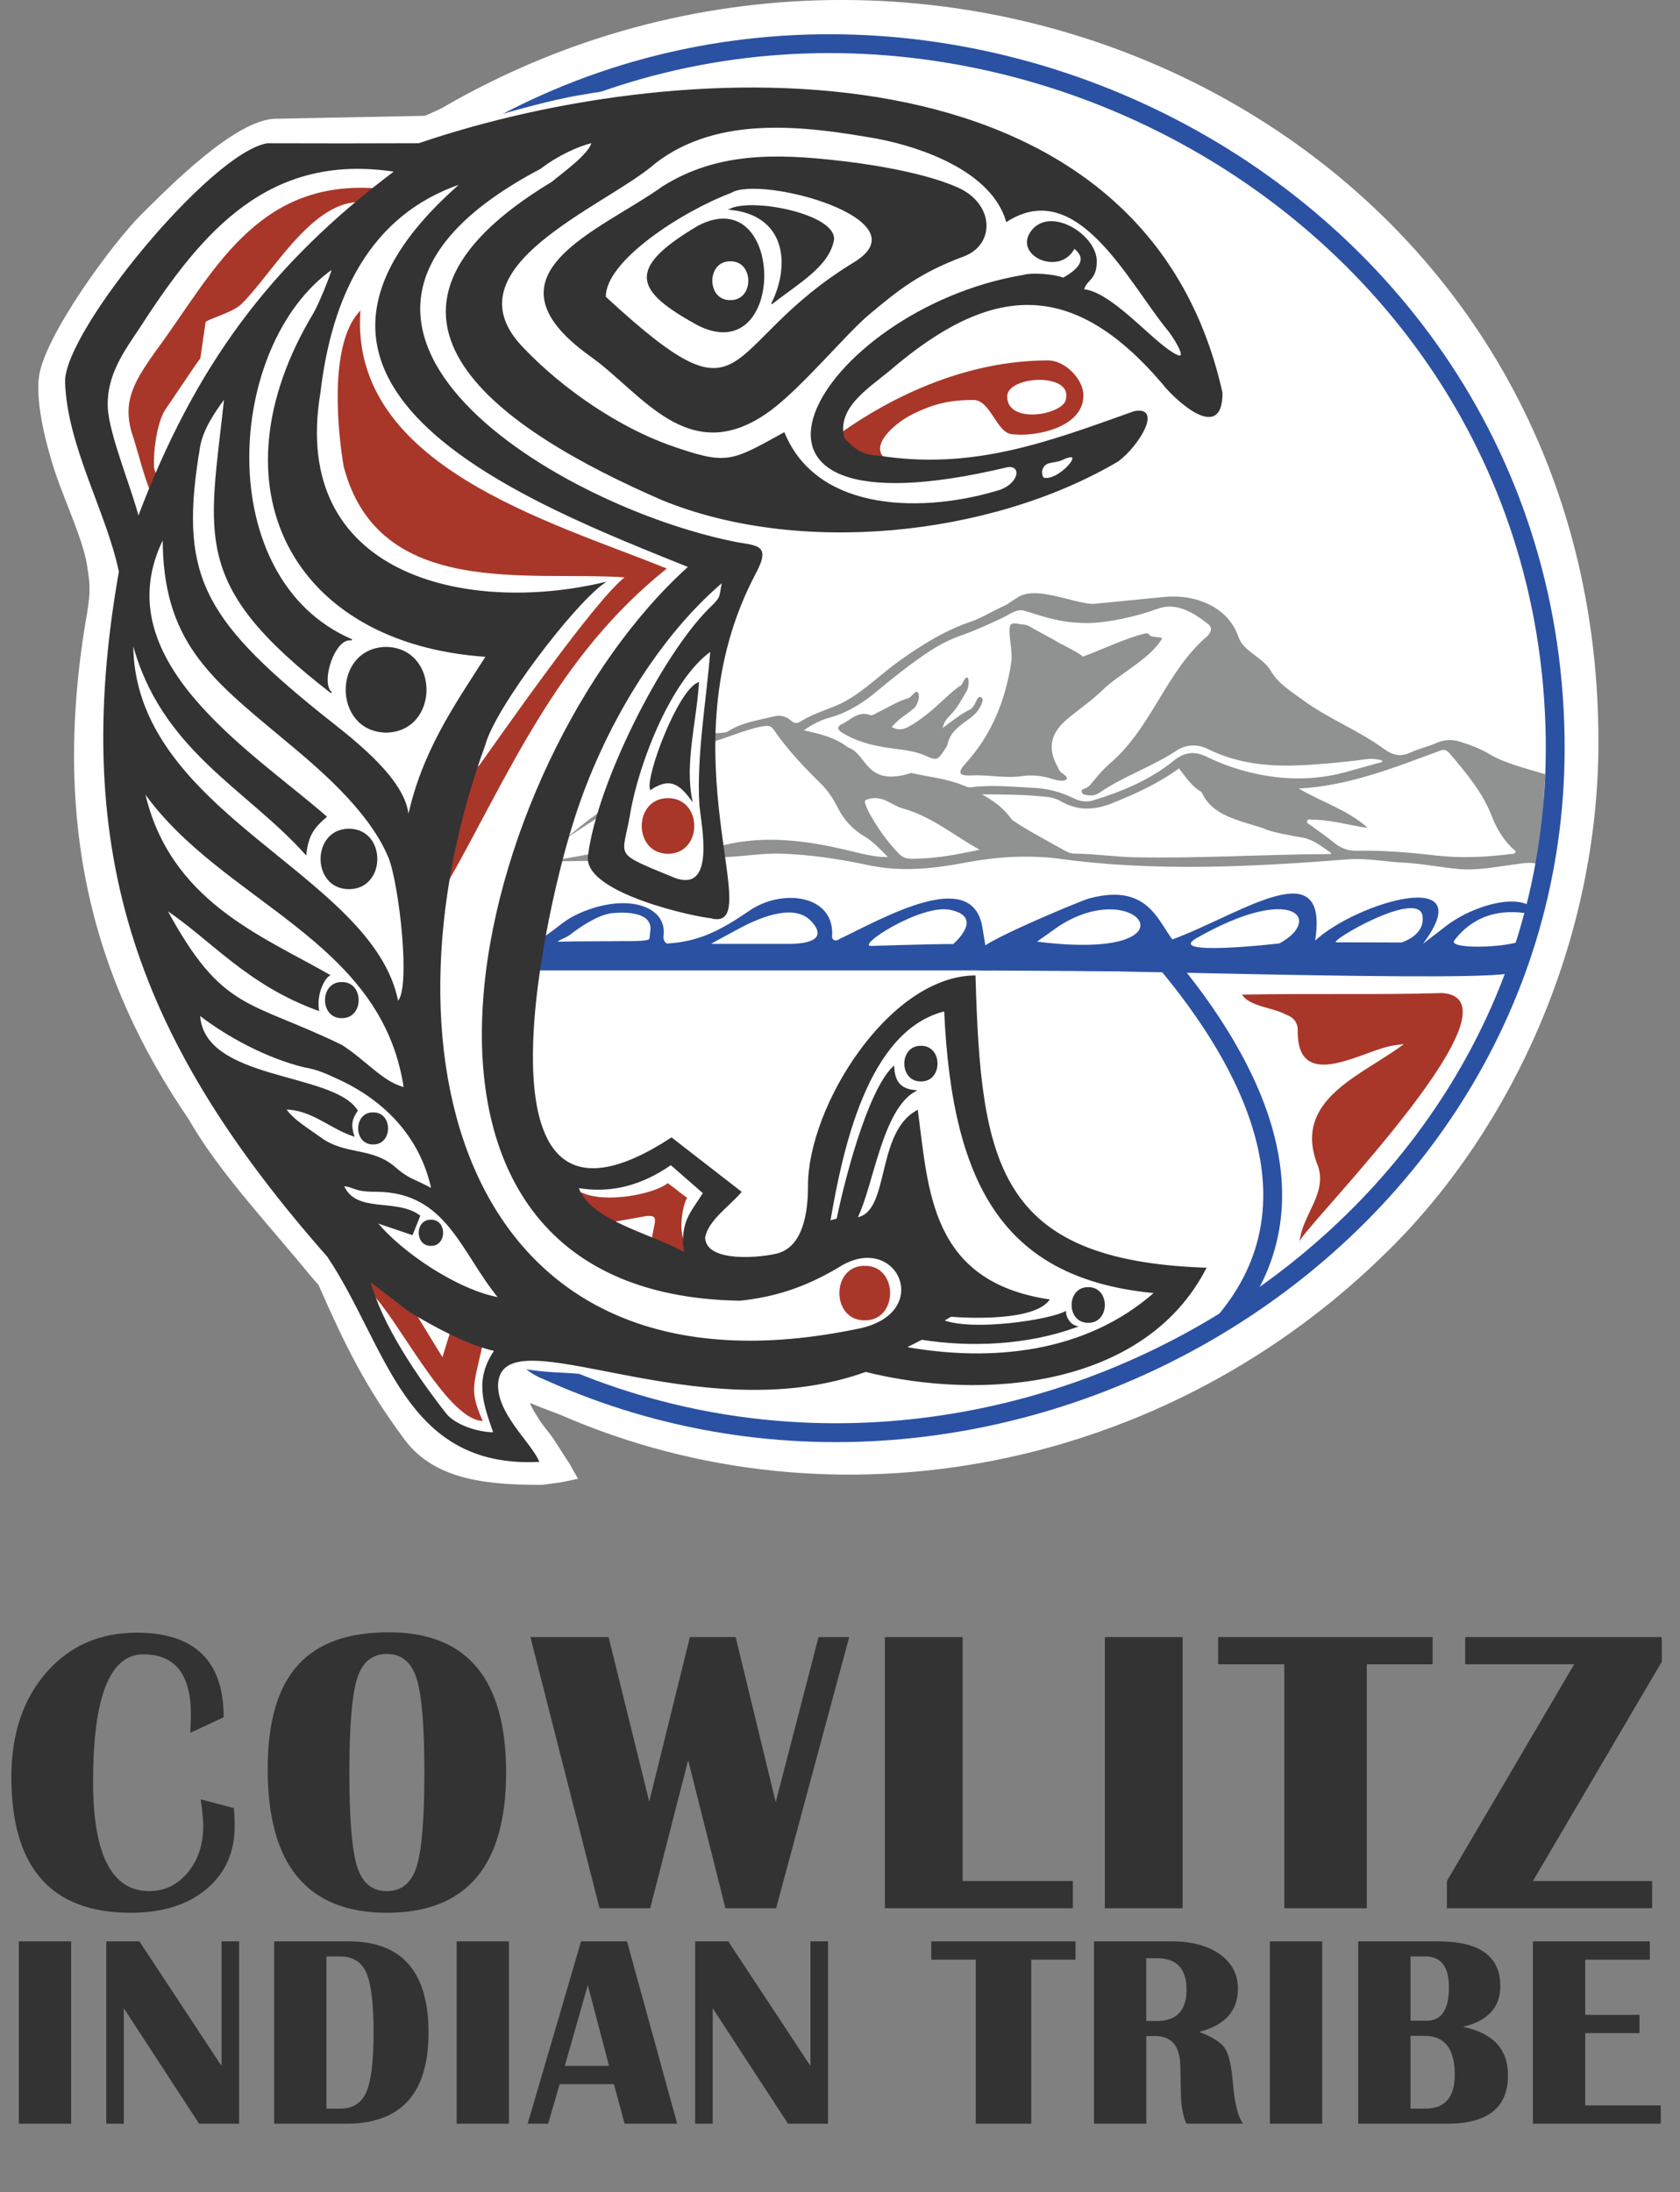 <?xml version="1.0" encoding="UTF-8"?><svg id="Layer_1" xmlns="http://www.w3.org/2000/svg" viewBox="0 0 821.6 1071.75"><rect x="0" y="0" width="821.6" height="1071.75" fill="#808080" stroke="none"/><g><path d="M98.16,879.73l16.23,4.27c.25,3.37,.38,6.28,.38,8.74,0,12.88-4.61,23.18-13.83,30.88-9.22,7.71-21.58,11.56-37.08,11.56-38.87,0-58.3-22.11-58.3-66.33,0-20.98,5.67-37.99,17-51.04,11.33-13.04,26.09-19.57,44.28-19.57,28.37,0,42.55,13.79,42.55,41.37l-16.33,7.58c.19-3.88,.29-6.9,.29-9.03,0-19.55-7.75-29.33-23.24-29.33-16.39,0-24.59,20.75-24.59,62.25,0,35.67,9.16,53.51,27.47,53.51,7.56,0,13.85-3.04,18.87-9.13,5.03-6.08,7.54-13.69,7.54-22.82,0-2.91-.42-7.22-1.25-12.92Z" fill="#333"/><path d="M190.26,798.06c38.16,0,57.25,22.86,57.25,68.56s-19.44,68.56-58.3,68.56-58.3-23.37-58.3-70.12,19.79-67.01,59.36-67.01Zm-1.06,10.58c-7.17,0-12.02,4-14.55,11.99-2.53,8-3.79,23.33-3.79,45.99s1.26,37.99,3.79,45.99c2.53,8,7.38,11.99,14.55,11.99s12.02-4,14.55-11.99c2.53-8,3.79-23.32,3.79-45.99s-1.27-37.91-3.79-45.94c-2.53-8.03-7.38-12.04-14.55-12.04Z" fill="#333"/><path d="M415.29,800.39l-35.73,132.57h-24.78l-18.25-72.35-18.54,72.35h-24.78l-33.81-132.57h38.23l19.88,80.41,19.88-80.41h22.38l19.59,80.71,20.94-80.71h14.98Z" fill="#333"/><path d="M470.79,800.39v119.26h53.88v13.3h-91.92v-132.57h38.04Z" fill="#333"/><path d="M578.36,800.39v132.57h-38.04v-132.57h38.04Z" fill="#333"/><path d="M700.61,800.39v13.31h-32.18v119.26h-40.34v-119.26h-32.37v-13.31h104.89Z" fill="#333"/><path d="M812.69,800.39v12.04l-63.01,107.22h58.3v13.3h-100.37v-13.3l62.24-105.96h-53.31v-13.31h96.15Z" fill="#333"/><path d="M34.8,949.16v89.15H9.22v-89.15h25.58Z" fill="#333"/><path d="M116.95,949.16v89.15h-19.57l-36.82-56.43v56.43h-8.59v-89.15h16.21l40.18,60.93v-60.93h8.59Z" fill="#333"/><path d="M134.06,1038.31v-89.15h36.56c25.97,0,38.95,14.89,38.95,44.67s-13.46,44.48-40.37,44.48h-35.14Zm25.58-7.38h6.72c6.16,0,10.42-2.69,12.79-8.07,2.37-5.38,3.55-15.1,3.55-29.16s-1.17-23.77-3.52-29.13c-2.35-5.36-6.62-8.03-12.82-8.03h-6.72v74.39Z" fill="#333"/><path d="M248.9,949.16v89.15h-25.58v-89.15h25.58Z" fill="#333"/><path d="M306.64,949.16l24.54,89.15h-25.71l-5.23-19.33h-26.55l-5.62,19.33h-10.01l26.1-89.15h22.48Zm-30.42,60.87h21.64l-10.4-39.51-11.24,39.51Z" fill="#333"/><path d="M404.94,949.16v89.15h-19.57l-36.82-56.43v56.43h-8.59v-89.15h16.21l40.18,60.93v-60.93h8.59Z" fill="#333"/><path d="M525.97,949.16v8.95h-21.64v80.2h-27.13v-80.2h-21.77v-8.95h70.54Z" fill="#333"/><path d="M535,1038.31v-89.15h37.92c9.86,0,17.74,2.1,23.64,6.3,5.9,4.2,8.85,9.83,8.85,16.88,0,10.8-6.33,17.83-18.99,21.09,6.5,2.44,10.71,5.12,12.63,8.03s3.22,8.58,3.91,16.98c.82,10.01,2.48,16.63,4.97,19.85h-27.77c-1.77-4.14-2.65-9.29-2.65-15.48l-.13-5.29-.13-6.66c0-10.28-4.09-15.41-12.27-15.41h-4.39v42.84h-25.58Zm25.58-50.22h5.17c9.69,0,14.53-5.12,14.53-15.35s-4.84-15.35-14.53-15.35h-5.17v30.7Z" fill="#333"/><path d="M646.61,949.16v89.15h-25.58v-89.15h25.58Z" fill="#333"/><path d="M664.23,1038.31v-89.15h39.21c20.2,0,30.29,7.29,30.29,21.88,0,10.36-6.09,17-18.28,19.92,14.68,2.96,22.03,10.84,22.03,23.64,0,15.8-9.88,23.71-29.65,23.71h-43.6Zm25.58-50.35h7.88c7.28,0,10.92-5.44,10.92-16.33,0-10.06-3.85-15.09-11.56-15.09h-7.23v31.41Zm0,42.97h7.3c9.56,0,14.34-5.53,14.34-16.59,0-12.67-4.93-19-14.79-19h-6.85v35.59Z" fill="#333"/><path d="M806.84,949.16v8.95h-31.59v26.97h26.55v8.95h-26.55v35.33h36.95v8.95h-62.53v-89.15h57.16Z" fill="#333"/></g><g><path d="M679.63,610.72c59.9-59.36,102.09-151.02,102.09-247.96,0-298.7-324.3-450.5-565.93-309.74-.33,.19-7.77,3.64-8.15,3.6l-72.63,1.44c-.07,0,.07,0,0,0-19.68-.04-52.93,33.92-66.25,47.16-13.62,13.58-47.12,59.04-49.72,79.08-1.77,13.68,4.15,35.36,8.27,47.64,4.02,11.97,13.45,32.48,15.23,44.28,1.23,8.14,2.06,11.94,0,23.76-17.71,101.75,2.72,178.56,49.72,247.2,14.76,26.02,41.32,54.03,59.42,76.38,.1,.13,4.06,4.62,4.06,4.62,13.22,29.96,22.77,49.61,42.25,75.83,15.24,20.39,42.56,21.94,67.19,21.96,.09,0-.09-.02,0,0l9.32-1.26,8.17-1.73-4.4-7.81c-3.49-4.97-5.93-9.59-9.44-14.23-.75-.99-2.38-2.93-4.11-5.3-.97-1.34-6.67-10.47-5.23-9.57l5.68,2.28c.05,.03,8.08,3.04,8.13,3.06,135.96,59.58,297.9,27.27,406.16-80.53l.16-.17Z" fill="#fff" fill-rule="evenodd"/><g><path d="M74.83,241.71l4.08-3.39c-.39-2.52-3.77-7.24-3.9-9.89-.46-9.99,2.08-23.41,5.76-28.67,2.84-4.06,16.48-24.45,16.89-24.7l2.55-17.55c-.23-1.46,13.97-4.96,17.98-9.43,16.1-16.14,36.2-53.8,61.93-49.25l5.49-6.3c-60.75-5.3-81.76,42.6-109.39,79.56-9.47,13.63-16.32,23.5-11.37,39.73,1.83,4.71,7.03,26.1,9.98,29.9Zm106.76,390.1c12.67,11.58,36.6,61.04,53.97,62.57-6.35-14.6-4.32-16.8,.02-36.44l-15.11-6.58-4,12.99-14.82-24.24-21.05-15.04,.33,6.75h.66Zm102.51-48.6c0,4.16,8.49,11.41,15.46,13.94l15.97-2.84c8.25-1.3,4.16,4.36,3.64,11.68l17.46,8.8,.31-4.4c-6.16-4.31-4.13-19.08-1.35-24.74-1.51-.84-8.8-6.86-8.89-6.86-7.05,5.46-31.04,10.13-42.6,4.43h0Zm-52.73-205.63l-12.9,54.14c30.1-53.1,53.24-110.54,106.99-153.65-57.07-23.04-154.21-50.07-149.6-125.37-14.87,16.48-10.21,59.05-7.51,75.16,16.94,65.06,90.33,50.77,137.93,54.13-15.13,11.39-62.51,79.81-71.63,92.39l-3.29,3.21ZM492.22,193.77c.23-10.5,32.01-12.13,29.45,.93,0,8.26-29.45,13.9-29.45-.93h0Zm-79.92,17.48c1.54,9.17,9.53,12.55,19.48,12.47-6.75-7.85,8.48-18.46,13.13-20.86,10.98-5.68,19.24-7.64,31.07-7.64,9.04,0,11.52,16.81,19.63,16.81,10.5,1.23,33.92-3.18,33.92-18.68,0-7.69-8.77-16.81-16.96-16.81-40.33,0-76.14,17.81-100.27,34.72h0Z" fill="#a83629" fill-rule="evenodd" stroke="#a9382a" stroke-miterlimit="10" stroke-width=".66"/><path d="M678.18,511.51c-15.24,3.98-43.14,20.73-43.2-6.9,.24-4.78-1.99-7.48-6.19-8.98-6.3-3.33-16.72-3.8-20.83-9.03,34.19-.65,65.25,.19,97.51-.76,40.3,3.12-59.34,105.14-69.36,119.46,2.19-12.17,12.98-22.11,8.88-34.97-13.64-33.07,22.43-44.5,42.57-60.23-1.1,0-6.16,.54-9.36,1.41Z" fill="#a83629" stroke="#a9382a" stroke-miterlimit="10" stroke-width=".66"/><path d="M422.9,619.21c16.1-.25,16.1,26.23,0,25.98-16.1,.25-16.1-26.22,0-25.98Z" fill="#a83629" fill-rule="evenodd" stroke="#a9382a" stroke-miterlimit="10" stroke-width=".66"/><path d="M326.68,390.53c16.69,.07,16.69,26.51,0,26.58-16.69-.08-16.69-26.51,0-26.58Z" fill="#a83629" fill-rule="evenodd" stroke="#a9382a" stroke-miterlimit="10" stroke-width=".66"/></g><g><g><path d="M497.34,304.85c2.12,.63,4.25,.22,6.17,1.4,4.84,2.95,9.99,5.32,14.82,8.33-1.67-1.04,12.2,6.12,11.05,6.54,8.48-3.09,21.57-9.3,30.29-11.3,1.05-.24,1.97-.34,2.56,.74,.62,1.13,6.55,.8,6.07,1.64-5.62,9.8-21.34,17.53-29.17,25.23-5.4,5.31-11.71,9.45-17.44,14.35-6.61,5.66-9.8,12.39-5.19,21.74,.49,1,1.04,1.98,1.49,3.01,.64,1.45,4.76,3.04,3.49,4.51-1.22,1.42-5.72,.2-7.05-.24-4.76-1.58-9.71-2.06-14.56-1.35-7.41,1.09-14.7-.37-22.04-.4-1.83,0-3.66,.18-5.48,.04-2.86-.22-3.4-1.48-1.76-3.83,.42-.61,.88-1.2,1.38-1.75,12.79-13.94,19.63-30.7,22.53-49.29,.86-5.49-.93-10.92-.8-16.41,.07-2.98,1.22-3.2,3.62-2.96Z" fill="#909191"/><path d="M461.18,355.79c4.23-3.12,8.29-6.47,13.06-8.82,1.72-.85,2.55-2.97,3.45-4.76,.38-.76,.87-1.73,1.91-1.35,1.25,.45,.98,1.71,.69,2.57-1.08,3.3-3.24,5.77-6.01,7.81-4.54,3.33-9.5,6.29-10.85,12.53-.23,1.05-.97,2.01-1.58,2.94-3.34,5.1-3.81,5.18-9.3,2.74-5.94-2.63-12.39-2.92-18.68-3.89-7.7-1.18-15.11-3.11-21.85-7.23-2.53-1.55-2.85-3.05-.34-4.26,4.36-2.12,8.04-6.59,13.82-4.49,1.29,.47,2.54-.71,3.76-1.29,5.01-2.36,9.7-5.41,15.06-6.98,1.63-.48,3.54-4.48,4.67-2.56,1.26,2.15-.66,6.42-2.05,7.59-3.55,3-7.74,5.23-10.87,9.19,2.9,1.44,5.46,1.33,7.96-.04,6.54-3.58,12.14-8.45,17.57-13.52,2.63-2.45,5.23-4.91,8.27-6.84,1.02-.65,2.11-4.78,3.29-3.74,1.2,1.07,.27,5.36-.35,6.38-2.51,4.13-4.64,8.5-8.15,11.96-1.65,1.63-3.15,3.51-3.56,5.99-.1,.15-.2,.31-.3,.46,.13-.12,.26-.25,.39-.37Z" fill="#909191"/><path d="M347.41,358.53c1.69-.01,7.2-.06,8.52-.91,6.97-4.51,14.97-5.43,22.67-7.39,3.19-.81,6.03,.15,8.23,2.08,1.9,1.66,3.26,1.36,5.04,.24,6.87-4.36,14.92-5.98,21.92-9.94,9.41-5.32,17.08-13.1,25.83-19.35,11-7.85,22.3-14.98,35.14-19.31,3.69-1.24,7.16-3.21,10.67-4.97,15.81-7.96,0,.66,12.65-7.14,8.78-5.41,25.99,2.84,36.24,3.45,0,0,24.33-2.38,35.25-3.45,14.29-1.4,30.9,4.34,36.09,19.57,2.47,7.26,11.87,9.81,15.8,16.53,3.82,6.54,9.84,10,15.64,14.27,12.45,9.16,26.95,14.67,39.36,23.7,4.86,3.54,8.48,4.27,13.54,1.93,3.98-1.84,8.38-2.77,12.4-4.54,3.82-1.69,7.6-1.9,11.49-.72,5.2,1.58,10.22,3.57,15,6.38,7.62,4.49,18.43,6.96,26.8,9.6-1.11,14.78-.94,29.52-3.98,44.06-1.69-1.47-8.37-.36-10.13-.13-9.41,1.22-18.85,3.24-28.32,2.38-8.96-.82-17.87-2.66-26.87-3.11-8.76-.44-17.48-2.16-26.25-1.68-47.47,3.74-95.55,6.27-142.9-.34-15.2-1.79-30.32-.82-45.34,2.05-15.65,2.99-31.26,4.59-47.06,1.23-14.1-3-28.33-5.17-42.82-5.65-10.3-.34-20.44,1.78-30.69,1.74-.1-1.7-.21-3.4-.31-5.1,19.56-5.64,40.03-3.58,59.43,.79,7.9,1.62,15.61,4.36,23.84,4.22,.11,.11,.21,.23,.32,.34,.02-.26-.13-.27-.34-.32-3.61-3.53-6.95-7.41-11.33-9.99-5.8-3.42-10.19-8.1-13.26-14.18-2.19-4.35-4.86-8.4-8.32-11.81-8.27-8.14-16.28-16.51-22.83-26.11-1.8-2.64-3.54-2.16-6.11-1.72-7.48,1.29-17.77,5.9-25.01,7.82-.21-1.08-.68-3.52,0-4.52Zm321.12,46.19c-9.03-1.22-17.81-4.07-27.01-3.94-.78,0-1.92-.48-2.25,.63-.31,1.04,.78,1.44,1.45,1.93,3.81,2.81,7.79,5.41,11.42,8.45,3.34,2.8,6.89,4.24,11.2,4.15,12.97-.26,25.91,.81,38.78,2.31,12.38,1.44,24.57,.83,36.79-.72,.78-.1,1.79,.27,2.42-1.25-5.34-4.52-9.11-10.33-11.69-17.05-4.55-11.86-12.64-21.33-20.63-30.81-1.34-1.59-2.53-2.27-4.7-1.4-22.42,8.24-44.85,17.29-69.16,18.5,11.09,6.58,23.63,10.28,33.54,19.05,0,0-.14,.14-.14,.14Zm7.37-32.18c-.05-.3-.09-.6-.14-.9-2.13-.23-4.33-.9-6.38-.61-9.85,1.37-19.71,2.31-29.66,2.94-16.94,1.08-33.38-.03-48.95-7.74-5.29-2.62-10.75-2.3-15.53,.85-11.9,7.84-25.57,12.29-37.36,20.37-1.8,1.23-3.82,1.73-5.99,1.32-1.08-.2-2.47-.19-2.83-1.38-.48-1.6,1.16-1.65,2.06-2.09,1.4-.69,2.35-1.85,3.27-3,2.8-3.53,5.82-6.88,9.21-9.75,19.84-17.35,26.87-44.64,46.98-61.68,1.76-2.02,2.68-4.05-.13-6.04-7.62-5.99-15.77-10.48-24.78-7.06-9.33,3.55-24.77,7.01-34.78,6.84-12.11-.21-18.3-2.43-29.96-6-3.76-1.15-7.41,1.96-11.04,3.64-6.56,3.03-13.09,6.1-19.96,8.47-5.3,1.83-10.35,4.47-15.15,7.58-9.34,6.06-17.97,13.1-26.57,20.18-6.79,5.58-14.04,10.08-22.57,12.41-4.16,1.14-8.11,3.06-12.53,6.17,8.28,1.82,15.54,3.56,21.56,8.37,.53,.42-.7-.22,0,0,9.49,2.93,8.35,19.67,31,12.49,9.07,2.04,16.53,2.59,24.98,5.91,1.37,.54,2.62,1.26,4.22,1.06,10.09-1.27,20.15-.23,30.21,.27,6.94,.34,13.57,1.93,19.87,5.08,2.99,1.5,6.28,2.12,9.69,1.07,14.13-4.35,27.76-9.97,39.33-19.36,5.77-4.69,10.95-4.72,16.88-1.58,21.08,9.92,45.06,13.3,67.56,7.03,5.82-1.64,11.66-3.23,17.48-4.85Zm-195.68,15.84c5.83,3.17,10.91,6.97,14.68,12.43,8.22,5.65,17.28,10.17,25.96,15.15,1.43,.81,2.98,1.38,4.57,1.39,10.01,.08,19.92,1.62,29.94,1.8,31.53,.59,63-1.44,94.51-1.59,.4,0,1.03,.24,1.1-.54-4.52-3.06-8.7-6.65-14.33-7.58-3.8-.63-15.22-2.54-18.59-4.42-13.38-4.27-25.32-6.35-30.46-17.82-4.46-2.37-7.84-7.37-11-11.52-1.62-2.13,1.73-1.26,0,0-10.09,7.32-21.27,12.46-32.79,17.06-8.56,3.42-16.69,3.76-24.85-.91-1.79-1.03-3.88-1.83-5.91-2.08-10.85-1.33-21.78-1.33-32.84-1.38Zm-1.09,27.06c-12.53-6.84-23.57-16.36-37.59-20.16-5.26-1.42-9.15-6.12-15.78-4.86-3.81,.73-2.88,1.75-2.17,3.67,.68,1.86,1.62,3.65,2.62,5.36,3.72,6.36,7.98,12.28,13.07,17.64,1.91,2.01,3.7,2.73,6.33,2.76,11.3,.11,22.33-2.04,33.53-4.42Z" fill="#909191"/></g><path d="M268.76,421.13c6.55-.07,13.09-.09,19.64-.25,.91-.02,1.99,1.92,2.57-3.76" fill="#909191"/><path d="M265.52,417.27c8.91-4.19,16.56-12.58,25.01-18.31,2.62-1.78,4.91-5.72,8.23-3.45" fill="#909191"/></g><path d="M264.88,673.86c-7.44-3.05-12.36-8.21-11-11.53s8.49-3.54,15.93-.49c.51,.21,1.02,.43,1.51,.66" fill="#2b51a3"/><g><path d="M480.47,453.61c-4.73-30.07-47.96-5.07-70.96,6.02-1.25,.6-2.68-.37-2.58-1.76,1.43-20.48-24.52-23.75-40.68-12.45-13.54,9.22-24.29,15.03-39.91,15.86-1.15,.06-2.05-2.28-1.88-3.42,2.35-15.54-19.59-21.98-43.38-10.27-8.07,3.98-14.06,12.05-22.02,12.82l-1.66,1.82v10.38c.72,.71,1.13,1.12,1.84,1.83h225.41c1.06,0,1.87-.9,1.8-1.95-.13-2.05,.72-5.28,1.59-7.74,.42-1.19-.48-2.44-1.74-2.41-2.03,.06-3.74-.13-4.42-.16m-163.77-7.79l-.51,4.6c-.75,1.42-11.67,1.12-12.46,1.13-4.16,.11-24.46,.02-31.96,.29-1.75,.06,4.03-2.15,5.4-3.23,5.39-4.26,13.15-9.29,19.6-10.57,1.05-.21,20.46-2.69,19.93,7.78Zm66.05,7.08c-7.11-.03-29.54,.04-36.27,0-.73,.11,12.18-6.67,13.66-7.53l.45-.25c7.05-3.73,25.17-12.5,34.11-3.89,1.87,1.8,12.02,11.98-11.95,11.68Zm81.89,.18c1.39-.34-20.99,.23-39.84,.82-8.29,.41,24.27-20.65,38.51-17.63,13.74,2.91,6.78,11.91,1.33,16.82Z" fill="#2b51a3"/><path d="M689.58,460.6s0-.02,0-.02m6.29,.87c28.75-38.07-31.91-20.61-52.71-1.6,7.42-47.31-42.12-8.51-75.91,1.48-5.17,1.53,3.98,2.71,5.01,3.17-.85-1.98,10.67,1.38,8.6,.8-13.83-3.91-12.31-35.72-48.29-26.03-4.93,1.33-69.51,28.53-48.6,25.08,.78-.13-7.88-1.75-8.16-1.01,2.95,1.9,7.65,8.31,8.95,10.68-5.66,.36,11.43,.18,11.86,.6,1.86-2.06,243.61,6.66,242.92,.47-.89-4.78,7.43-11.88,5.77-16.6-.17,4.56-38.03,6.4-34.05,1.24,12.16-15.75,29.03-15.12,40.99-12.02-5.1-13.19-31.87-5.42-45.53,5.39m-192.28,2.11c40.67-30.52,75.64,15.61-7.29,5.17m118.61,.84c-2.42,.36-56.1,6.31-40.58-2.56,47.24-26.99,61.89-9.12,40.58,2.56Zm27.83-.52c-4.55-.11,40.23-26.31,42.08-12.86,1.36,9.87-10.66,12.96-10.31,12.97" fill="#2b51a3"/><path d="M201.83,88.78c221.63-164.83,554.55-9.56,558.71,271.83,3.64,246.48-268.53,409.85-491.34,310.15" fill="none" fill-rule="evenodd" stroke="#2b51a3" stroke-linecap="square" stroke-miterlimit="10" stroke-width="9.22"/><path d="M570.06,470.15c41.52,49.54,77.47,117.97,29.29,175.67" fill="none" fill-rule="evenodd" stroke="#2b51a3" stroke-miterlimit="10" stroke-width="9.22"/></g><path d="M237.92,74.23l-21.24-9.3s41.02-13.51,65.56-17.86c20.83-3.69,52.03-7.4,52.03-7.4l-96.34,34.56Z" fill="#fff" stroke="#fff" stroke-miterlimit="10" stroke-width=".66"/><path d="M252.74,660.73c3.99-2.27,29.49,1.82,29.49,1.82l30.6,8.96s-22.92,.42-27.79-.01c-15.93-1.41-15.92-.1-38.68-4.18,.42,1.84,0,.45-5.92-.7-4.22-.82,6.83-2.78,12.3-5.89Z" fill="#fff" fill-rule="evenodd" stroke="#fff" stroke-miterlimit="10" stroke-width=".66"/><path d="M67.62,253.12c-2.79-12.15-14.63-40.47-15.23-53.76-.73-16.17,8.17-27.97,16.08-39.84,30.16-46.76,63.01-85.46,124.89-75.81-61.71,46.37-97.89,95.92-125.73,169.41Zm169.44,110.81c5.18-18.52,42.9-68.02,57.99-78.84-67.44,15.85-153.74-3.77-138.66-93.22,5.47-46.55,23.97-87.24,69.46-102.38-115.14,100.14,34.88,156.81,111.18,187.59-105.71,94.62-170.74,355.57,24.97,358.52,16.94-1.82,31.49-6.47,47.86-16.16,28.61-18.49,47.63,22.01,11.08,30.27-192.63,40.91-240.07-131.58-183.86-285.78h0ZM429.31,67.55c22.13,4.27,55.79,16.14,63,40.54,35.22-22.55,60.29,30.96,79.69,54.06,3.07,4.19,11.79,18-.8,9.01-11.21-8.01-28.83-28.35-41.41-29.45,1.37-5.38,6.25-4.76,6.25-14.01,0-12.68-22.19-26.54-31.36-14.78-9.14,11.72,13.67,22.07,20.65,8.24,7.46,5.73,1.67,11.05-5.36,14.94-4.44-1.81-15.33-2.6-19.4-1.38-100.5,16.76-168.33,131.8-7.63,93.31,7.08-.6,5.71,8.18-3.62,11.71-36.33,11.35-89.45,11.83-105.9-27.99-25.91,14.35-27.93,16.04-55.22,6.51-25.55-8.93-53.03-27.65-72.24-47.78-39.38-40.07,40.38-69.69,64.45-90.98,30.96-23.76,73.22-18.27,108.9-11.96Zm-191.36,253.29c-15.66,24.47-31.56,47.06-38.38,79.38,0-19.46-30.92-41.46-43.48-51.62-58.12-47.01-68.9-68.73-58.59-130.05,1.48-8.81,7.46-17.52,12.52-24.24-7.42,68.44-16.79,91.2,52.07,144.36-5.99-4.62,1.4-27.66,9.91-25.84-68.89-29.51-62.44-144.39-9.31-181.65-.87,3.89-6.54,17.68-9.16,22.16-50.91,84.65-10.49,161.24,84.42,167.49Zm273.01-86.85c-1.11,0-1.69-1.42-1.69-3.74,1.42-5.56,5.88-3.64,10.25-5.7,12.7-6-.58,10.35-8.56,9.44h0Zm-373.15,126.27c16.38,13.61,42.47,34.95,52.4,58.74,5.24,12.56,11.34,65.46,4.28,70.88-12.25-63.15-130.82-91.83-129.66-176.44,13.63,52.93,55.6,71.64,84.68,104.06,1.02-9.15,3.81-12.95,9.91-18.21-37.11-32.31-109.6-76.82-79.53-136.46-.1,50.1,22.66,68.11,57.93,97.42h0Zm204.56,33.43c1.1,10.84,7.82,42.71-12.08,35.99-31.77-13.09-26.14-9.71-22.46-31.72,4.2-25.07,20.33-66.21,39.89-79.91-1.96,24.64-6.81,51.81-5.36,75.65h0Zm-271.92-6.65c38.25,54.07,116.51,71.58,127.34,144.87-10.61-2.58-18.64-12.92-30.69-20.72-45.84-22.27-58.44-16-85.9-66.67,22.22,14.8,39.71,36.73,74.46,49.32-1.11-7.4,2.21-14.95,5.31-17.07-33.03-18.95-78.55-36.11-90.52-89.73Zm27.04,109.01c14.09,10.81,33.09,21.01,51.42,25.49,6.6,1.06,11.09,3.31,16.1,5.57,22.29,10.09,40.59,27.76,46.28,54.3-8.46-4.68-11.18-4.43-18.06-10.44-11.53-10.06-24.43-5.66-36.68-14.7-5-3.69-13.56-8.73-17.01-14.12,12.8,0,22.24,9.52,33.38,13.12-1.96-5.88-.62-8.87,1.7-12.28-11.9-18.83-75.42-13.99-77.12-46.93Zm308.24,101.06c6.03-34.65,18.07-93.71,56.34-103.03,3.9,88.25,31.09,131.16,102.88,137.87-34.03,30.18-80.68,34.35-122.25,26.83l8.07-4.08c23.69,3.75,51.36,2.72,75.61-6.11-3.76-1.05-5.26-4.85-5.41-7.14-7.57,4.07-44.76,9.88-59.73,4.26l3.73-2.27c9.64,.78,40.42,1.99,47.85-7.88-58.36-8.84-59.04-53.88-64.26-92.46-20.26,11.05-12.77,49.85-29.61,52.46,7.93-15.68,12.07-53.14,28.53-62.25-7.8-.75-10.13-5.03-10.52-11.69-13.06,12.54-24.36,58.98-27.5,74.44l-3.74,1.03h0Zm-237.94-17.55c5.8,.51,5.14,2.83,16.03,2.78,35.03,.13,41.71,29.84,60.37,52.31-20.05-3.43-48.05-22.13-60.1-37.09l17.47,5.92,3.6-9.03c-11.71-8.58-31.3-.52-37.37-14.9h0Zm166.55,28.94l.67,4.4c-15.11-9.31-46.63-15.33-52.44-32.42,16.64,2.84,31.4-1.45,45.52-11.21l16.07,14.01c-5.95,9.43-10.08,12.89-9.82,25.21h0Zm-91.03,67.26c4.09-33.51,97.88,24.34,180-5.34,58.03,14.44,136.36,7.49,166.24-50.3-102.3-3.58-110.18-51.44-112.81-142.89-41.95,.51-81.44,64.06-81.26,102.65,0,6.56-.61,13.94-2.78,20.14-2.16,6.19-5.87,11.2-12.06,13-6.96,1.99-35.49,5.29-36.14-7.87,1.41-8.68,12.1-15.68,17.75-22.39-8.44-6.55-25.41-19.73-33.85-26.27-102.07,66.59-62.99-107.43-49.04-152.22,12.87-42.95,39.53-90.67,74.15-120.01-1.81,8.16-.22,7.36-6.24,13.14-23.52,23.14-55.36,86.59-59.43,121.45-1.82,17.44,52.2,29.31,60.66,29.83l-2.15-.48c30.72,10.85-23.7-80.4,23.13-168.26,7.75-14.63-.36-12.47-12.49-15.24-88.09-18.57-234.25-108-92.86-182.4,8.7-6.67,18.58-11.08,25.52-12.77-1.11,6.04-15.23,15.86-19.53,19.59-108.93,65.59-23.87,121.29,53.39,154.94,66.49,27.46,160.52,18.22,223.19-18.75,10.18-7.58,21.59-26.67,7.96-23.93-41.96,14.96-78.74,28.98-125.01,21.7-7.67-.18-11.83-3.11-16.96-8.62-4.11-14.93,11.18-24.4,22.1-33.38,49.61-42.62,89.54-45.68,133.99,6.46,3.97,5.41,28.92,30.3,28.74,4.49C558.79,18.21,337.24,25.3,204.85,70.36c-23.33,.1-51.32,.11-74.18,.02-27.65,4.81-98.94,91.71-98.51,116.24,.87,31.17,20.24,63.66,26.31,92.88-24.68,139.67,10.81,231.36,101.87,334.75,29.27,43.73,37.38,103.22,102.94,100.18-4.18-9.48-21.27-23.7-19.97-38.7h0ZM357.16,127.43c12.17-.19,12.17,19.82,0,19.63-12.17,.19-12.17-19.82,0-19.63Zm20.47,20.84c12.25-9.71,27.58-18.02,29.9-31.01,1.3-12-38.55-20.25-50.29-14.99,26.79,2.71,30.04,26.33,20.38,46h0Zm-36.08-37.64c-36.08,21.32-30.04,31.58-.42,48.03,43.41,22.18,42.57-70.04,.42-48.03h0ZM167.17,480.47c10.53-.16,10.53,17.15,0,16.99-10.53,.16-10.53-17.15,0-16.99Zm43.57,116.18c7.53-.12,7.52,12.26,0,12.14-7.52,.11-7.52-12.26,0-12.14Zm-28.27-52.47c9.31-.14,9.31,15.16,0,15.02-9.31,.14-9.31-15.16,0-15.02Zm-11.82-138.68c18.06,.08,18.06,28.83,0,28.91-18.06-.08-18.06-28.83,0-28.91Zm18.17-88.89c25.91,.45,25.9,40.8,0,41.25-25.91-.46-25.9-40.8,0-41.25Zm343.37,313.03c10.39-.16,10.39,16.93,0,16.77-10.39,.16-10.39-16.93,0-16.77Zm-81.82-118.01c10.39-.16,10.39,16.93,0,16.77-10.39,.16-10.39-16.93,0-16.77Zm-132.2-125.81c8.34-5.38,13.33-4.13,19.98,5.03-3.6-17.99,2.25-38.71,3.34-56.94-9.85,4.13-25.32,45.3-23.32,51.91h0Zm6.15-294.52c-30.66,22-90.74,42.81-35.8,82.4,25.55,17.86,48.47,56,88.18,26.73,15.1-11.13,37.28-37.84,48.03-46.8,13.8-11.51,24.13-20.23,46.54-28.59,15.08-5.62,14.74-25.15-2.98-33.07-19.12-8.54-51.4-12.36-57.33-13-31.77-3.69-60.34-4.13-86.62,12.33h0Zm-28.35,53.96c-.48-17.85,37.61-42.3,61.46-51.24,14.16-8.94,95.61,12.85,60.49,34.43-67.61,41.09-49.2,83.95-121.96,16.81h0Zm-95.66,495.82c11.35,6.94,28.78,16.37,41.81,19.17-10,14.37-5.37,26.26-.5,40.34-8.79,0-19.31-4.07-23.42-9-14.07-17.88-31.81-43.77-37.47-65.53l19.58,15.03h0Z" fill="#333" fill-rule="evenodd" stroke="#333" stroke-miterlimit="10" stroke-width=".66"/><polygon points="568.44 475.03 478.47 474.45 485.38 472.11 568.44 472.11 568.44 475.03" fill="#2b51a3"/></g></svg>